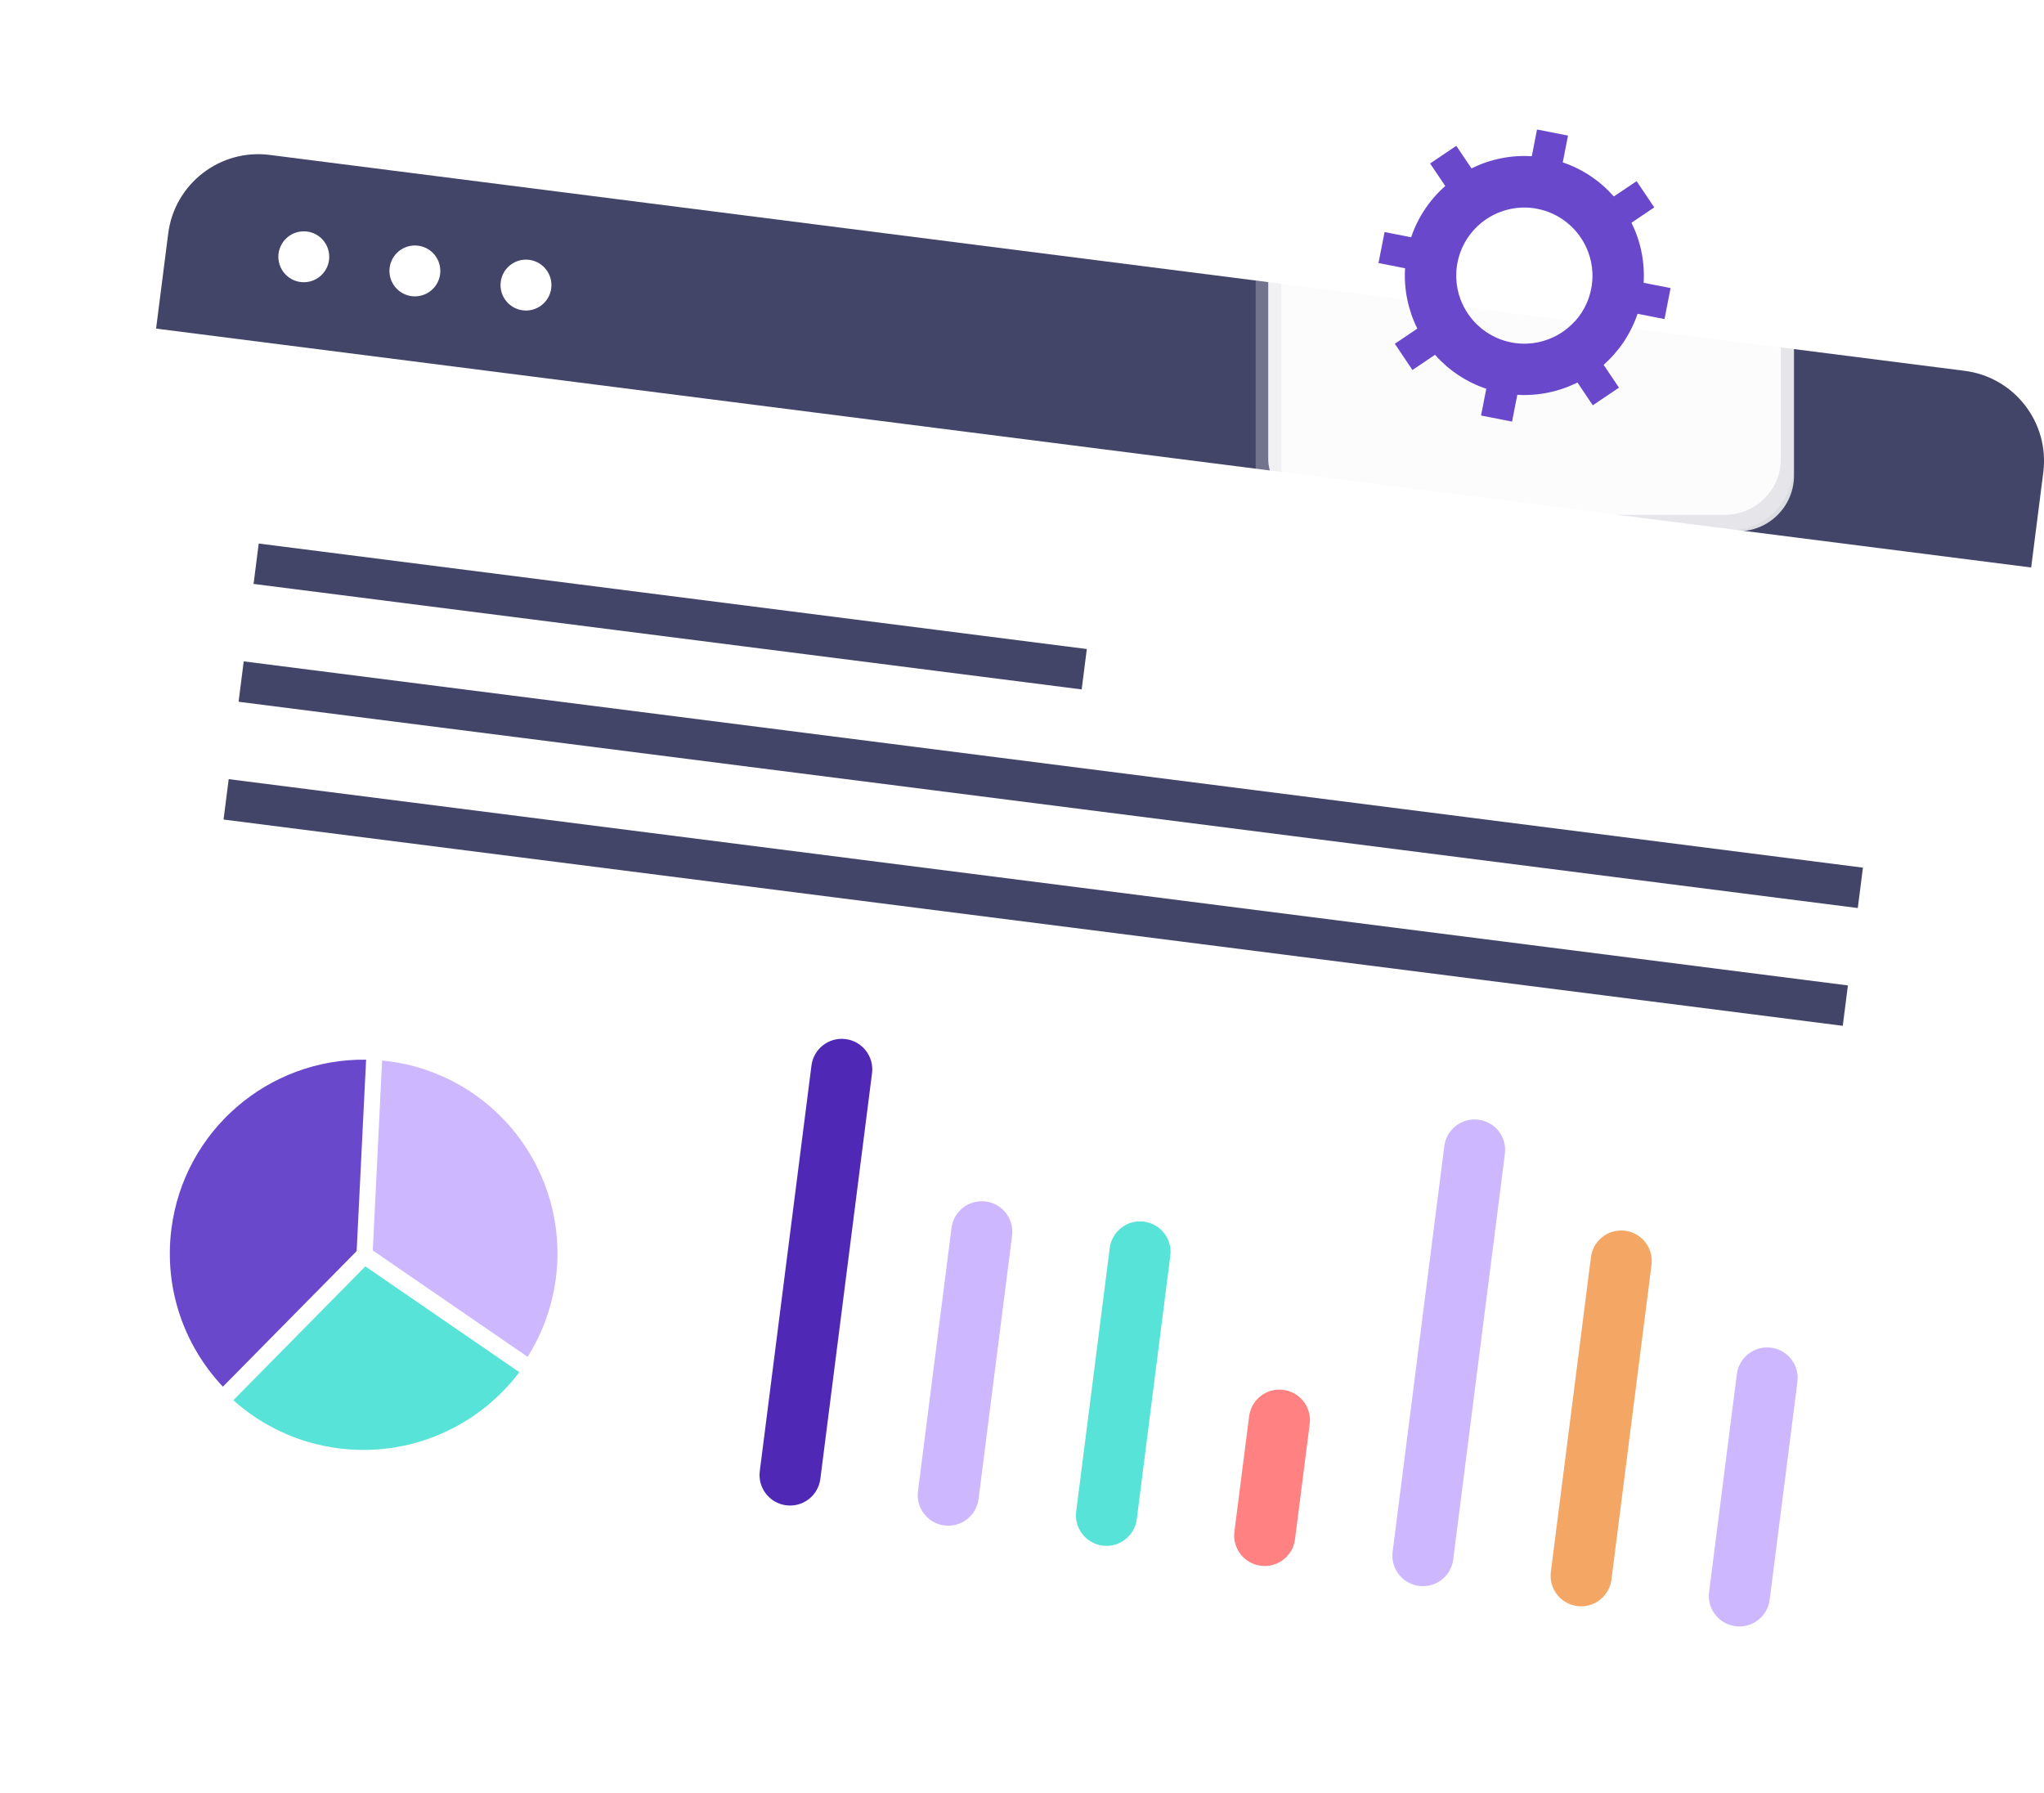<?xml version="1.0" encoding="UTF-8"?>
<svg id="Layer_2" xmlns="http://www.w3.org/2000/svg" xmlns:xlink="http://www.w3.org/1999/xlink" viewBox="0 0 544.64 477.71">
  <defs>
    <style>
      .cls-1 {
        fill: #6948cc;
      }

      .cls-2 {
        filter: url(#drop-shadow-1);
      }

      .cls-2, .cls-3 {
        fill: #fff;
      }

      .cls-2, .cls-4 {
        opacity: .9;
      }

      .cls-5 {
        opacity: .25;
      }

      .cls-6 {
        fill: #57e3d8;
      }

      .cls-7 {
        fill: #ff8181;
      }

      .cls-8 {
        fill: #4f29b6;
      }

      .cls-9 {
        fill: #cdb7ff;
      }

      .cls-10 {
        fill: #434568;
      }

      .cls-11 {
        fill: #f4a664;
      }
    </style>
    <filter id="drop-shadow-1" filterUnits="userSpaceOnUse">
      <feOffset dx="3.51" dy="4.39"/>
      <feGaussianBlur result="blur" stdDeviation="4.39"/>
      <feFlood flood-color="#dbdbdb" flood-opacity=".75"/>
      <feComposite in2="blur" operator="in"/>
      <feComposite in="SourceGraphic"/>
    </filter>
  </defs>
  <g id="Layer_2-2" data-name="Layer_2">
    <g>
      <g>
        <g>
          <path class="cls-3" d="M544.45,125.87l-44.82,351.85L0,414.07,44.82,62.22c1.69-13.25,13.8-22.63,27.05-20.94l451.64,57.53c13.25,1.69,22.63,13.8,20.94,27.05Z"/>
          <path class="cls-10" d="M544.45,125.87l-3.23,25.34L41.59,87.56l3.23-25.34c1.69-13.25,13.8-22.63,27.05-20.94l451.64,57.53c13.25,1.69,22.63,13.8,20.94,27.05Z"/>
          <circle class="cls-3" cx="80.95" cy="68.42" r="6.78"/>
          <circle class="cls-3" cx="110.55" cy="72.19" r="6.78"/>
          <circle class="cls-3" cx="140.15" cy="75.96" r="6.78" transform="translate(47.09 205.39) rotate(-82.74)"/>
        </g>
        <rect class="cls-10" x="67.36" y="158.84" width="222.44" height="10.85" transform="translate(22.19 -21.25) rotate(7.26)"/>
        <rect class="cls-10" x="62.51" y="203.66" width="434.94" height="10.85" transform="translate(28.67 -33.7) rotate(7.26)"/>
        <rect class="cls-10" x="58.51" y="235.05" width="434.94" height="10.85" transform="translate(32.6 -32.95) rotate(7.26)"/>
        <g>
          <path class="cls-8" d="M209.49,401.1h0c-4.46-.57-7.61-4.64-7.04-9.1l13.77-108.09c.57-4.46,4.64-7.61,9.1-7.04h0c4.46.57,7.61,4.64,7.04,9.1l-13.77,108.09c-.57,4.46-4.64,7.61-9.1,7.04Z"/>
          <path class="cls-9" d="M251.64,406.47h0c-4.46-.57-7.61-4.64-7.04-9.1l8.94-70.19c.57-4.46,4.64-7.61,9.1-7.04h0c4.46.57,7.61,4.64,7.04,9.1l-8.94,70.19c-.57,4.46-4.64,7.61-9.1,7.04Z"/>
          <path class="cls-6" d="M293.8,411.84h0c-4.46-.57-7.61-4.64-7.04-9.1l8.94-70.19c.57-4.46,4.64-7.61,9.1-7.04h0c4.46.57,7.61,4.64,7.04,9.1l-8.94,70.19c-.57,4.46-4.64,7.61-9.1,7.04Z"/>
          <path class="cls-7" d="M335.96,417.21h0c-4.46-.57-7.61-4.64-7.04-9.1l3.92-30.73c.57-4.46,4.64-7.61,9.1-7.04h0c4.46.57,7.61,4.64,7.04,9.1l-3.92,30.73c-.57,4.46-4.64,7.61-9.1,7.04Z"/>
          <path class="cls-9" d="M378.12,422.58h0c-4.46-.57-7.61-4.64-7.04-9.1l13.77-108.09c.57-4.46,4.64-7.61,9.1-7.04h0c4.46.57,7.61,4.64,7.04,9.1l-13.77,108.09c-.57,4.46-4.64,7.61-9.1,7.04Z"/>
          <path class="cls-11" d="M420.28,427.95h0c-4.46-.57-7.61-4.64-7.04-9.1l10.68-83.87c.57-4.46,4.64-7.61,9.1-7.04h0c4.46.57,7.61,4.64,7.04,9.1l-10.68,83.87c-.57,4.46-4.64,7.61-9.1,7.04Z"/>
          <path class="cls-9" d="M462.44,433.32h0c-4.46-.57-7.61-4.64-7.04-9.1l7.4-58.08c.57-4.46,4.64-7.61,9.1-7.04h0c4.46.57,7.61,4.64,7.04,9.1l-7.4,58.08c-.57,4.46-4.64,7.61-9.1,7.04Z"/>
        </g>
        <g>
          <path class="cls-1" d="M95.03,333.37l-35.64,36.12c-10.26-10.86-15.75-26.05-13.72-42.02,3.35-26.32,25.96-45.48,51.88-45.11l-2.52,51.02Z"/>
          <path class="cls-6" d="M62.18,373.09l35.17-35.65,41.03,28.19c-10.87,14.39-28.93,22.73-48.11,20.29-10.87-1.38-20.52-6.03-28.1-12.83Z"/>
          <path class="cls-9" d="M140.59,361.54l-41.26-28.35,2.49-50.61c.53.05,1.07.11,1.6.18,28.29,3.6,48.31,29.46,44.7,57.75-.99,7.73-3.63,14.85-7.54,21.03Z"/>
        </g>
      </g>
      <g>
        <rect class="cls-2" x="337.93" y="9.73" width="136.59" height="127.44" rx="14.88" ry="14.88"/>
        <g class="cls-5">
          <rect class="cls-3" x="334.58" y="5.57" width="143.3" height="135.76" rx="17.01" ry="17.01"/>
        </g>
        <g class="cls-4">
          <rect class="cls-3" x="337.93" y="9.73" width="136.59" height="127.44" rx="14.88" ry="14.88"/>
        </g>
      </g>
      <path class="cls-1" d="M437.96,75.37c.35-5.66-.84-11.16-3.24-16.02l6.07-4.09-4.7-6.99-6.07,4.08c-3.59-4.07-8.23-7.26-13.61-9.08l1.4-7.14-8.26-1.62-1.39,7.12c-5.68-.36-11.2.83-16.07,3.24l-4.05-6.01-6.98,4.7,4.04,6c-4.08,3.6-7.27,8.26-9.09,13.66l-7.08-1.39-1.62,8.26,7.08,1.39c-.35,5.69.85,11.21,3.27,16.08l-6,4.04,4.7,6.99,6.01-4.05c3.6,4.07,8.27,7.24,13.66,9.05l-1.39,7.13,8.26,1.62,1.4-7.14c5.67.34,11.17-.86,16.03-3.28l4.08,6.07,6.98-4.7-4.09-6.07c4.05-3.59,7.23-8.24,9.04-13.61l7.18,1.41,1.62-8.26-7.18-1.41ZM419.54,85.7c-1.92,2.09-4.32,3.71-6.98,4.71-1.77.67-3.65,1.07-5.59,1.15-1.4.06-2.84-.04-4.28-.32s-2.74-.71-3.99-1.27c-1.78-.8-3.39-1.88-4.79-3.17-2.09-1.92-3.71-4.32-4.72-6.97-.68-1.78-1.08-3.69-1.15-5.65-.06-1.39.04-2.8.32-4.22.28-1.42.72-2.77,1.29-4.04.81-1.78,1.9-3.4,3.2-4.8,1.93-2.08,4.33-3.69,7-4.68,1.78-.67,3.68-1.06,5.63-1.13,1.37-.05,2.77.05,4.17.33s2.81.73,4.09,1.32c1.77.81,3.36,1.89,4.75,3.18,2.08,1.93,3.69,4.33,4.69,6.99.66,1.77,1.05,3.65,1.13,5.58.06,1.39-.04,2.8-.32,4.23-.28,1.42-.72,2.77-1.29,4.04-.8,1.76-1.87,3.35-3.14,4.74Z"/>
    </g>
  </g>
</svg>